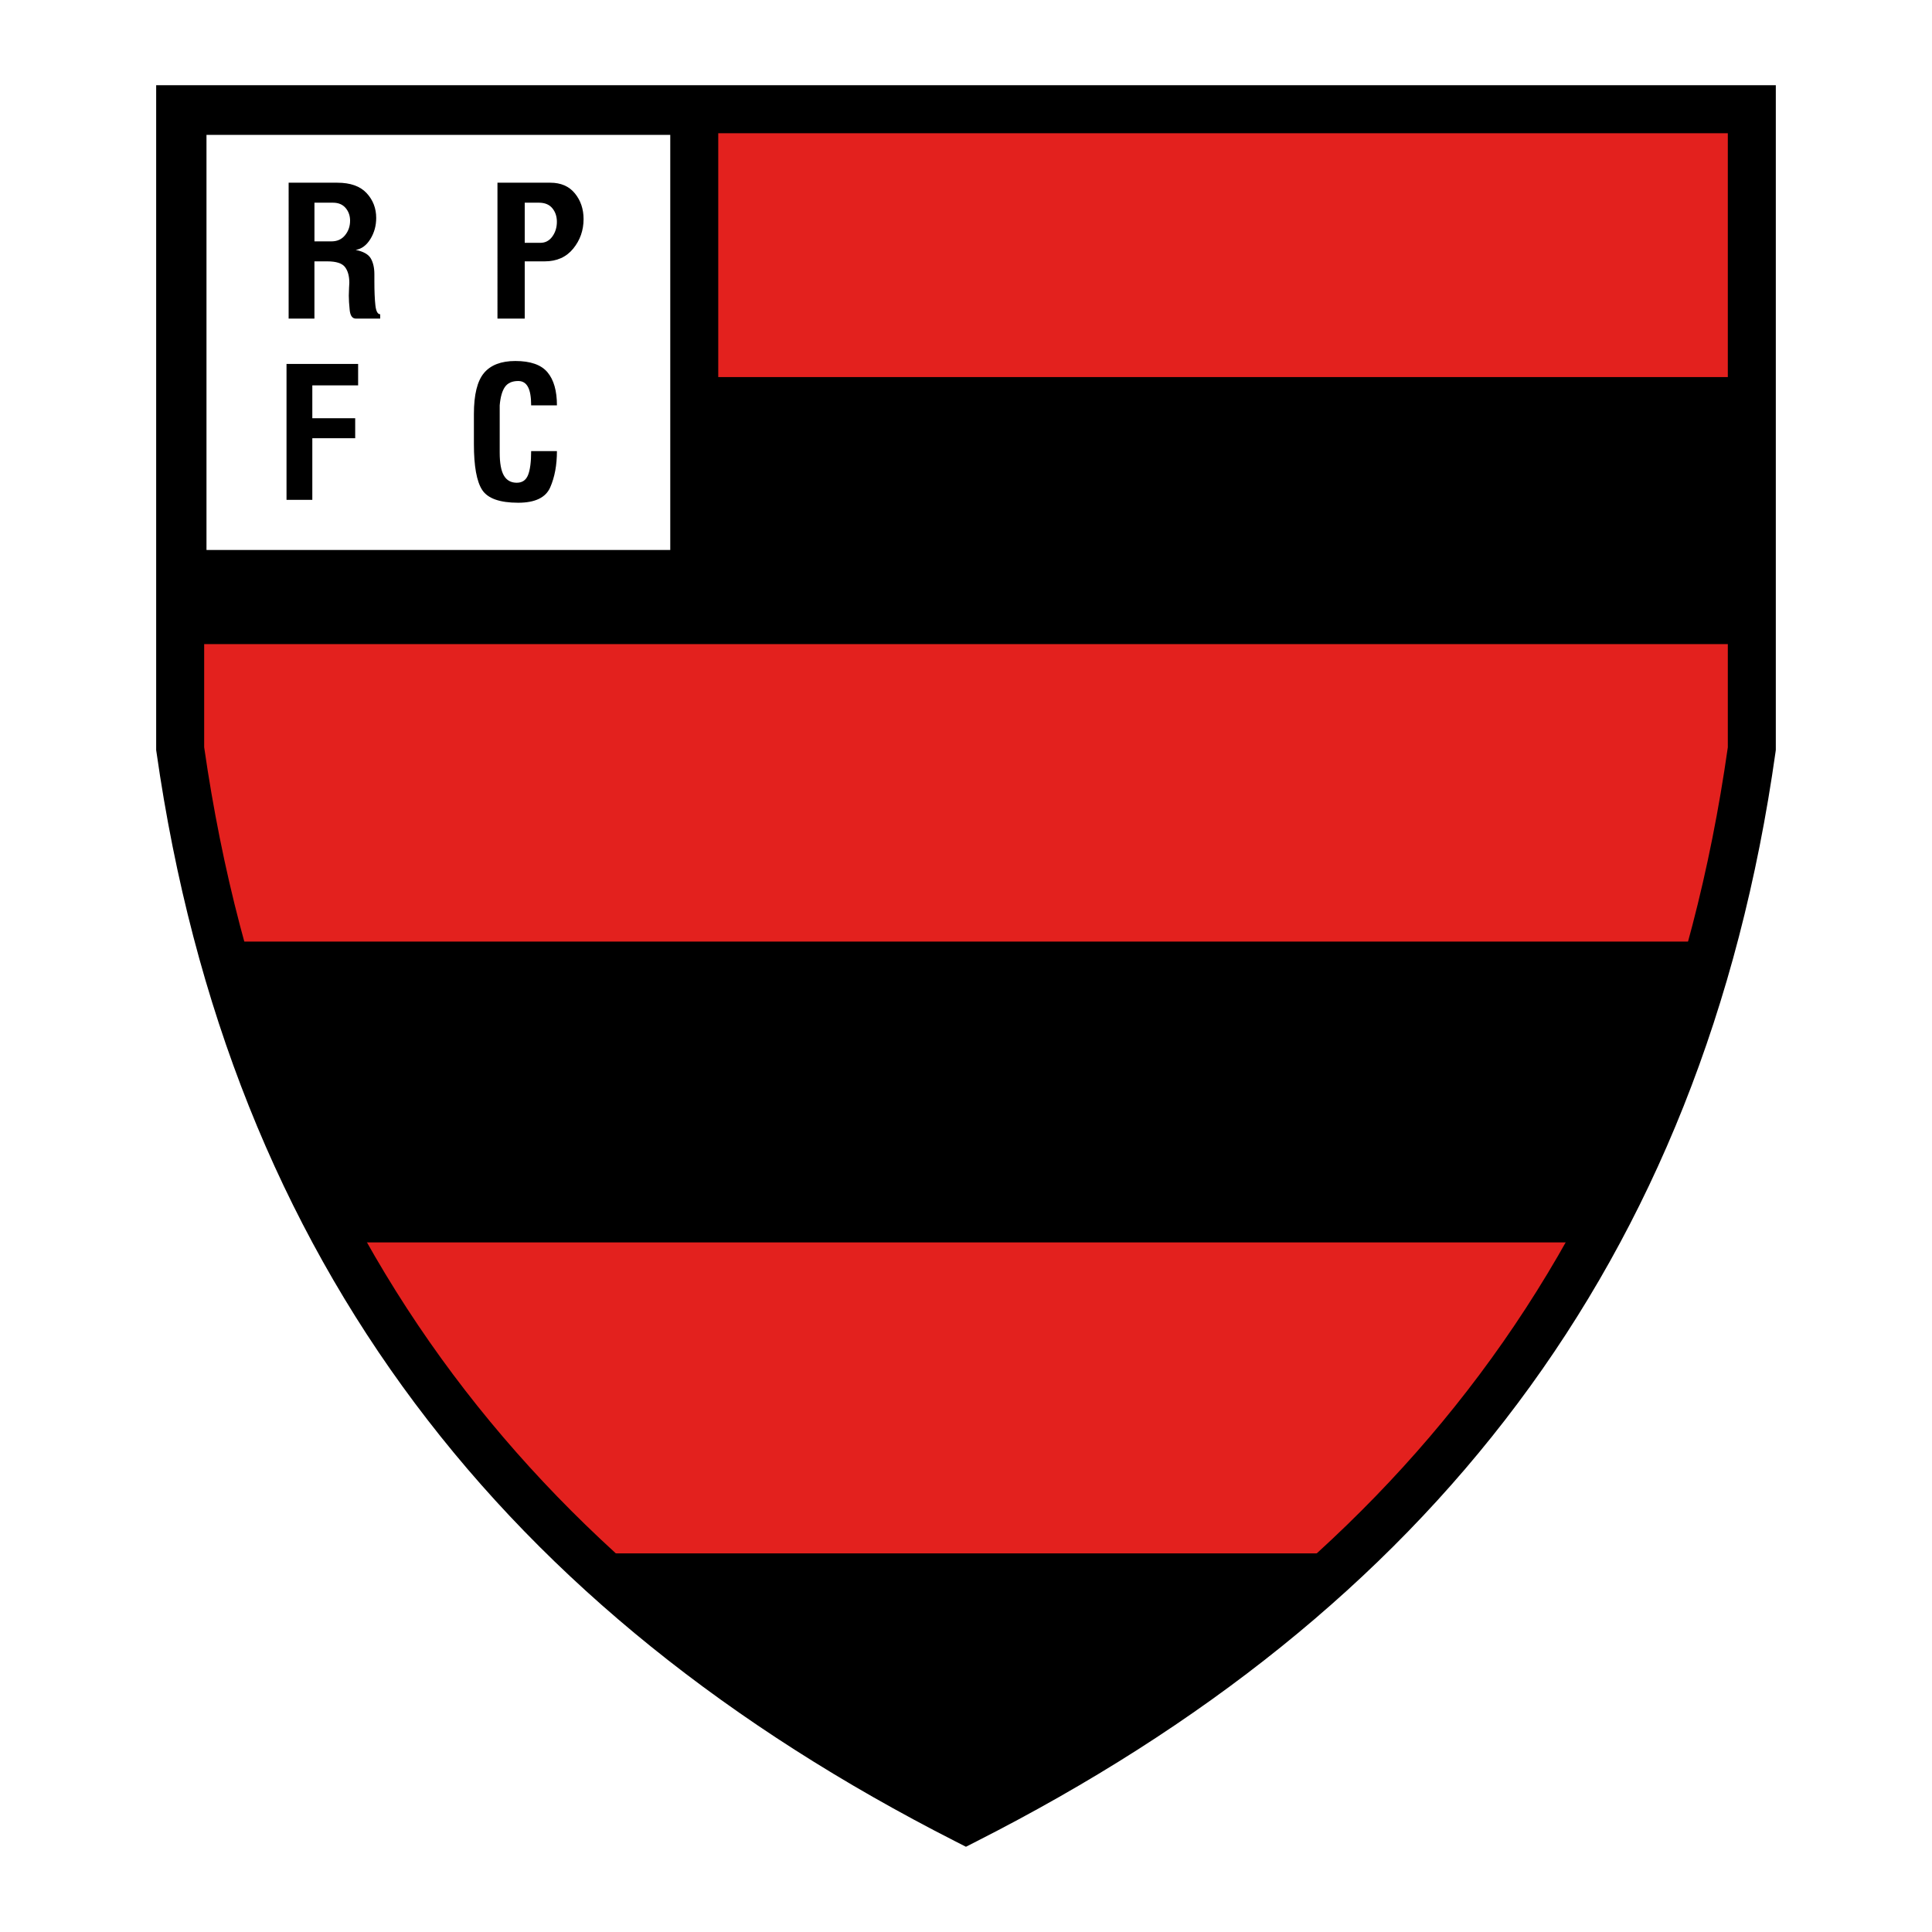 <?xml version="1.0" encoding="utf-8"?>
<!-- Generator: Adobe Illustrator 12.0.0, SVG Export Plug-In . SVG Version: 6.00 Build 51448)  -->
<!DOCTYPE svg PUBLIC "-//W3C//DTD SVG 1.1//EN" "http://www.w3.org/Graphics/SVG/1.1/DTD/svg11.dtd">
<svg  version="1.1" id="Calque_1" xmlns:x="http://ns.adobe.com/Extensibility/1.0/" xmlns:i="http://ns.adobe.com/AdobeIllustrator/10.0/" xmlns:graph="http://ns.adobe.com/Graphs/1.0/"
	 xmlns="http://www.w3.org/2000/svg" xmlns:xlink="http://www.w3.org/1999/xlink" xmlns:a="http://ns.adobe.com/AdobeSVGViewerExtensions/3.0/"
	 width="192.756" height="192.756" viewBox="0 0 192.756 192.756"
	 style="overflow:visible;enable-background:new 0 0 192.756 192.756;" xml:space="preserve">
<g>
	<polygon style="fill-rule:evenodd;clip-rule:evenodd;fill:#FFFFFF;" points="0,0 192.756,0 192.756,192.756 0,192.756 0,0 	"/>
	<path style="fill-rule:evenodd;clip-rule:evenodd;fill:#E3211E;" d="M17.976,10.897H174.78v63.795
		c-7.099,50.343-34.137,84.387-78.403,106.877c-44.177-22.49-71.215-56.534-78.402-106.877V10.897L17.976,10.897z"/>
	<path style="fill-rule:evenodd;clip-rule:evenodd;" d="M57.959,154.979h76.589c-11.758,11.016-24.409,19.783-37.958,26.304
		C83.713,174.763,70.835,165.995,57.959,154.979L57.959,154.979z"/>
	<path style="fill-rule:evenodd;clip-rule:evenodd;" d="M21.679,93.939h149.148c-2.492,10.482-6.579,20.431-11.758,30.014H33.772
		C28.229,114.961,24.534,104.73,21.679,93.939L21.679,93.939z"/>
	<polygon style="fill-rule:evenodd;clip-rule:evenodd;" points="17.312,37.623 174.522,37.623 175.194,64.264 17.647,64.264 
		17.312,37.623 	"/>
	<polygon style="fill-rule:evenodd;clip-rule:evenodd;fill:#FFFFFF;" points="18.206,11.065 69.266,11.065 69.266,57.266 
		18.206,57.266 18.206,11.065 	"/>
	<path style="fill-rule:evenodd;clip-rule:evenodd;" d="M37.935,31.787h-2.429c-0.35,0-0.558-0.285-0.617-0.851
		c-0.059-0.567-0.089-1.048-0.089-1.434c0-0.193,0.009-0.452,0.025-0.777c0.019-0.325,0.028-0.497,0.028-0.508
		c0-0.676-0.146-1.204-0.436-1.578s-0.878-0.563-1.759-0.563h-1.287v5.711h-2.574V18.229h4.856c1.305,0,2.28,0.346,2.921,1.034
		c0.64,0.688,0.96,1.517,0.96,2.482c0,0.772-0.193,1.476-0.58,2.103c-0.385,0.626-0.877,0.992-1.469,1.086
		c0.772,0.155,1.276,0.443,1.512,0.853c0.235,0.41,0.355,0.938,0.355,1.578c0,0.12,0,0.243,0,0.362c0,0.12,0,0.236,0,0.344
		c0,0.98,0.033,1.771,0.099,2.375c0.065,0.603,0.226,0.907,0.48,0.907V31.787L37.935,31.787z M33.223,20.223h-1.85v3.858h1.704
		c0.567,0,1.02-0.205,1.351-0.615c0.333-0.41,0.5-0.893,0.5-1.448c0-0.495-0.148-0.918-0.445-1.267
		C34.186,20.4,33.764,20.223,33.223,20.223L33.223,20.223z M54.907,18.229c1.051,0,1.866,0.353,2.445,1.06
		c0.579,0.706,0.871,1.564,0.871,2.567c0,1.121-0.346,2.107-1.034,2.951c-0.688,0.845-1.639,1.269-2.845,1.269h-1.992v5.711h-2.72
		V18.229H54.907L54.907,18.229z M53.911,24.227c0.495,0,0.893-0.209,1.194-0.625c0.301-0.414,0.455-0.909,0.455-1.476
		c0-0.53-0.15-0.982-0.453-1.35c-0.301-0.368-0.751-0.554-1.342-0.554h-1.413v4.004H53.911L53.911,24.227z"/>
	<path style="fill-rule:evenodd;clip-rule:evenodd;" d="M35.73,38.448h-4.57v3.281h4.278v1.995H31.16v6.145h-2.574V36.31h7.144
		V38.448L35.73,38.448z M55.565,45.01c0,1.39-0.223,2.595-0.671,3.615c-0.447,1.022-1.512,1.533-3.191,1.533
		c-1.837,0-3.033-0.424-3.589-1.267c-0.556-0.845-0.833-2.376-0.833-4.588v-2.991c0-1.932,0.337-3.299,1.005-4.096
		c0.67-0.798,1.715-1.199,3.128-1.199c1.509,0,2.581,0.375,3.208,1.124c0.629,0.749,0.944,1.851,0.944,3.302h-2.573
		c0-0.833-0.106-1.448-0.318-1.839c-0.212-0.394-0.537-0.591-0.971-0.591c-0.602,0-1.045,0.197-1.323,0.588
		c-0.278,0.394-0.455,1.008-0.525,1.842v4.712c0,1.05,0.139,1.816,0.417,2.292c0.277,0.476,0.706,0.716,1.285,0.716
		c0.544,0,0.922-0.257,1.126-0.77c0.205-0.514,0.309-1.31,0.309-2.384H55.565L55.565,45.01z"/>
	<path d="M17.976,8.504H174.78h2.393v2.394v63.795v0.128l-0.026,0.199c-3.607,25.582-12.296,47.044-25.723,64.987
		c-13.409,17.922-31.514,32.285-53.971,43.694l-1.081,0.551l-1.079-0.551c-22.404-11.404-40.483-25.768-53.896-43.694
		C27.972,122.063,19.26,100.604,15.61,75.029l-0.029-0.196v-0.141V10.897V8.504H17.976L17.976,8.504z M71.66,13.292v43.974v2.394
		h-2.394H20.37v14.888c3.552,24.683,11.942,45.355,24.844,62.598c12.732,17.017,29.896,30.746,51.169,41.738
		c21.308-10.988,38.49-24.717,51.227-41.738c12.9-17.242,21.269-37.911,24.775-62.586V13.292H71.66L71.66,13.292z M66.872,13.459
		H20.601v41.413h46.271V13.459L66.872,13.459z"/>
</g>
</svg>
